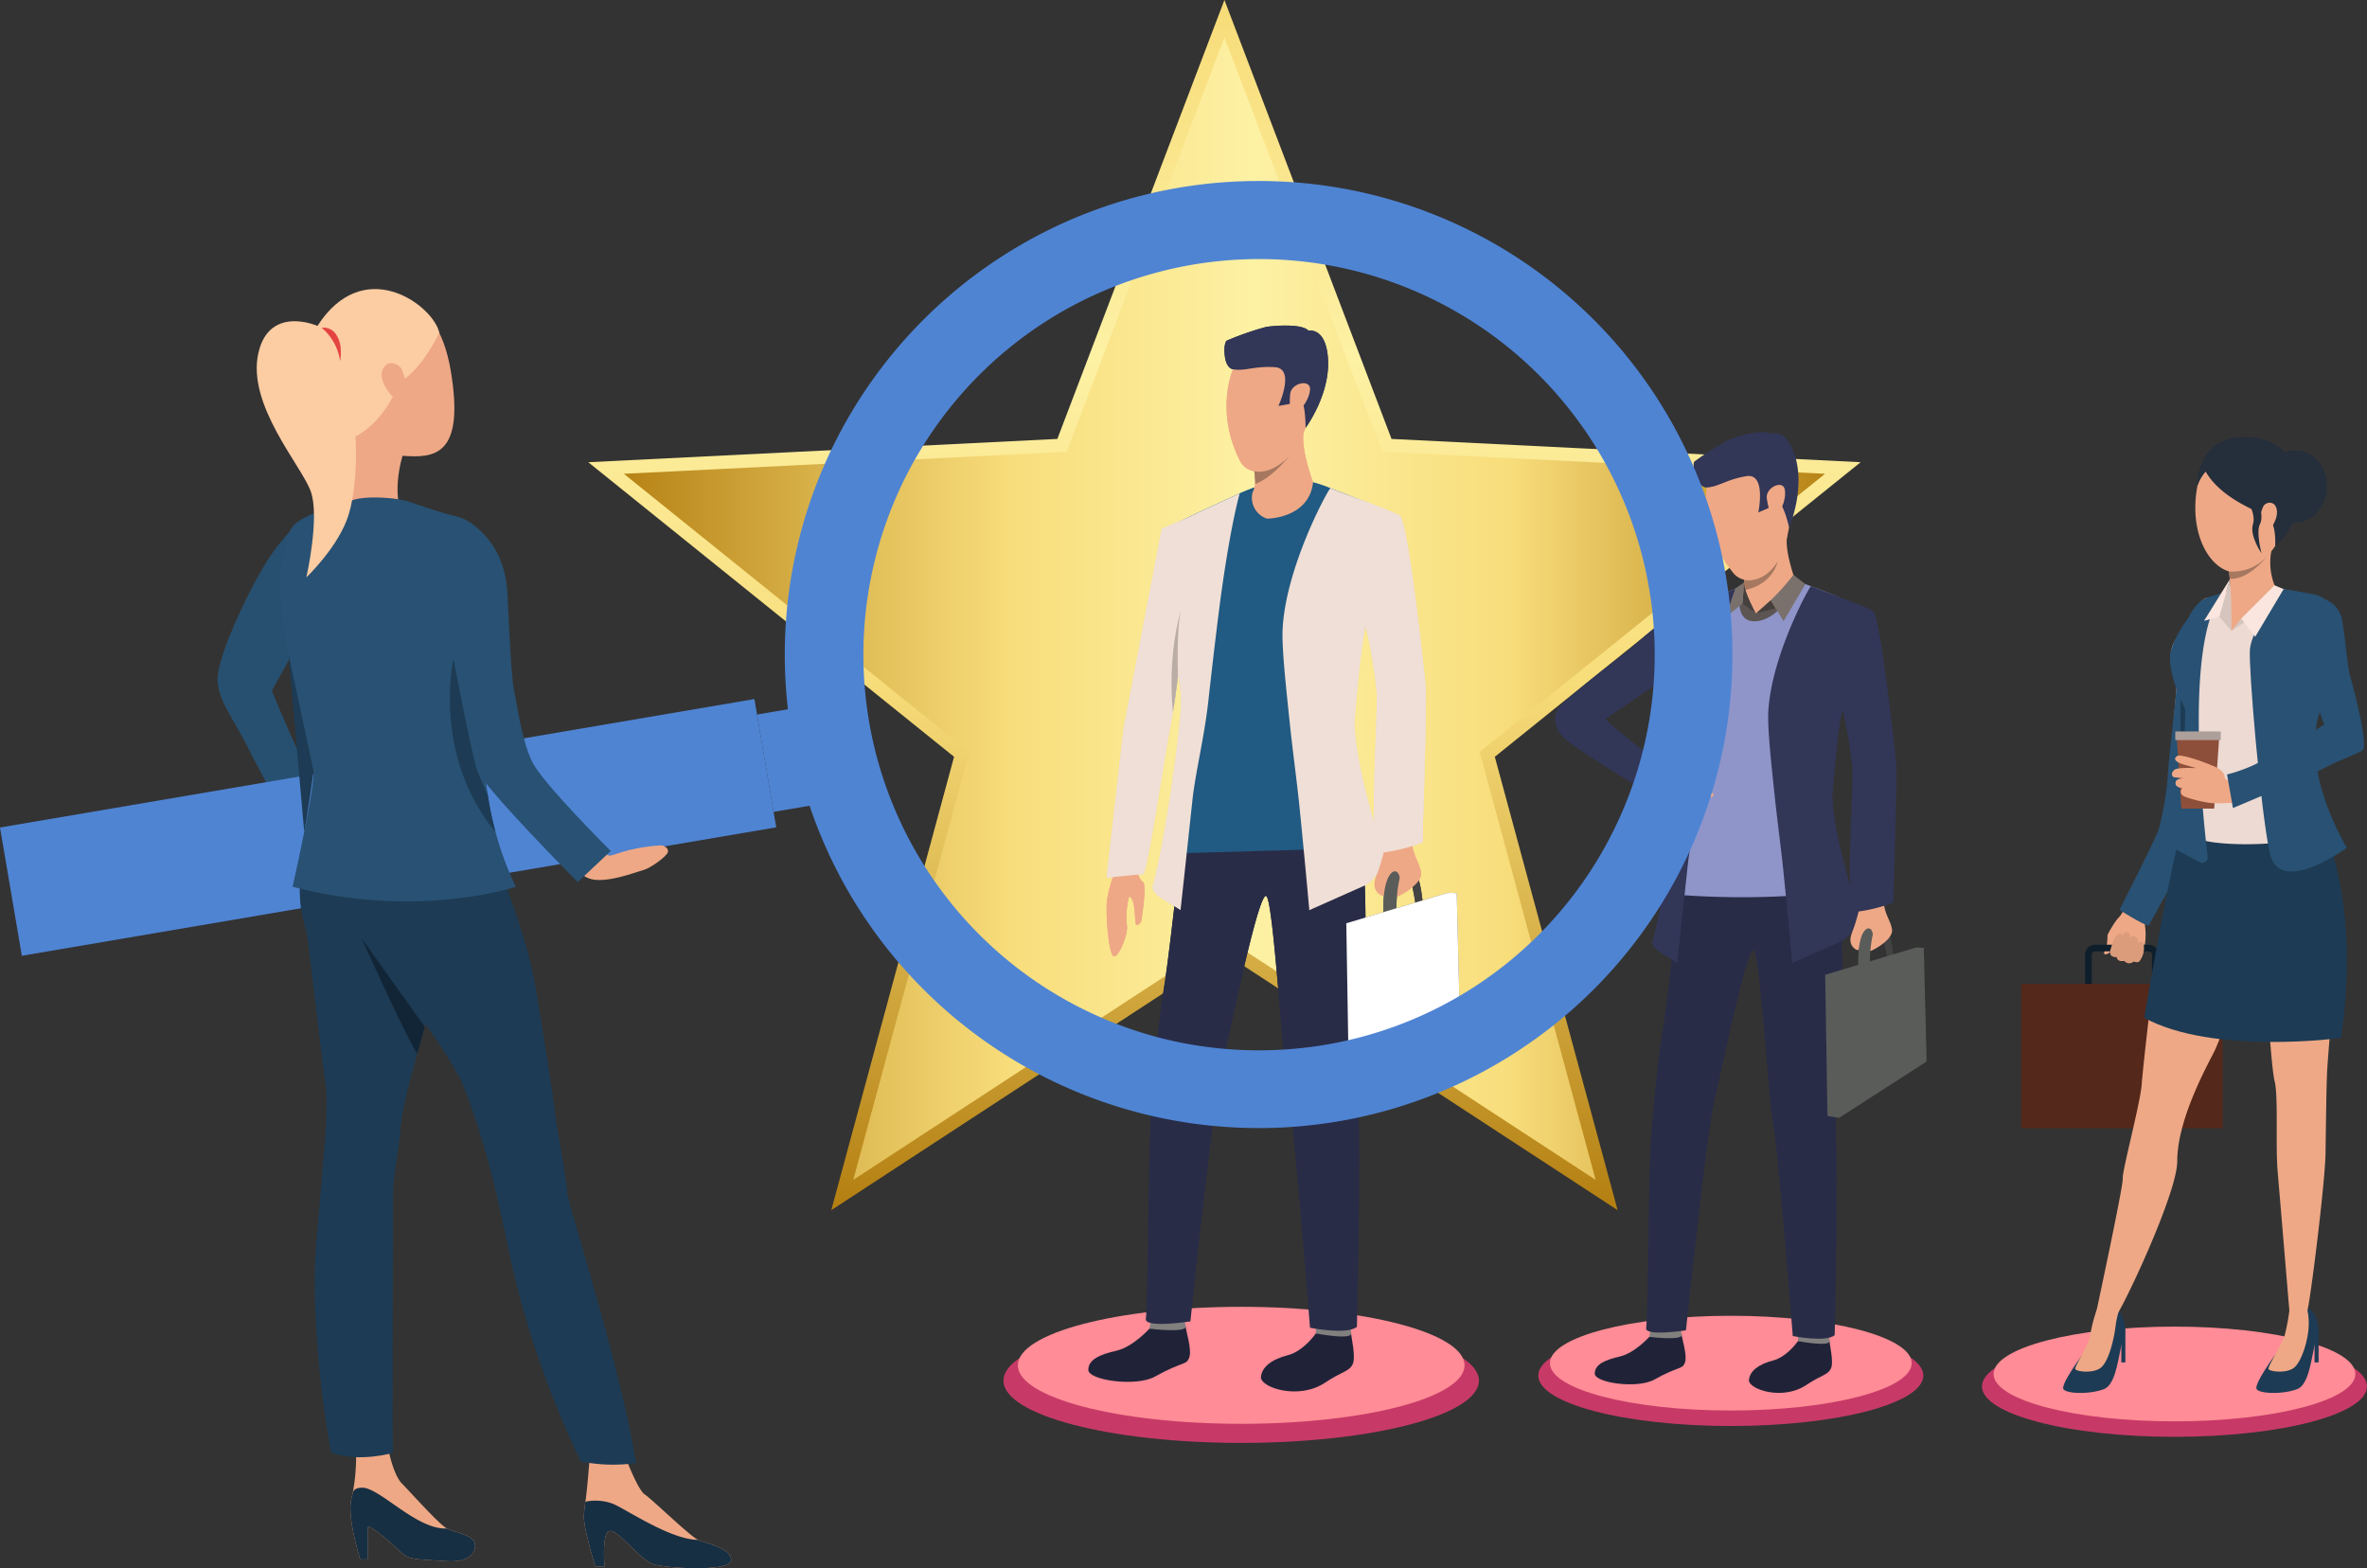 <svg id="Group_2696" data-name="Group 2696" xmlns="http://www.w3.org/2000/svg" xmlns:xlink="http://www.w3.org/1999/xlink" width="393.643" height="260.789" viewBox="0 0 393.643 260.789">
  <rect x="0" y="0" width="393.643" height="260.789" fill="#333333" stroke="none"/>
  <defs>
    <linearGradient id="linear-gradient" y1="0.5" x2="1" y2="0.5" gradientUnits="objectBoundingBox">
      <stop offset="0" stop-color="#b37e10"/>
      <stop offset="0.222" stop-color="#e3c15b"/>
      <stop offset="0.328" stop-color="#f8dd7b"/>
      <stop offset="0.524" stop-color="#fdf1a4"/>
      <stop offset="0.73" stop-color="#f8dd7b"/>
      <stop offset="1" stop-color="#b37e10"/>
    </linearGradient>
    <linearGradient id="linear-gradient-2" x1="0.5" y1="1" x2="0.5" y2="0" xlink:href="#linear-gradient"/>
  </defs>
  <g id="Group_2695" data-name="Group 2695" transform="translate(0 0)">
    <g id="Group_2579" data-name="Group 2579" transform="translate(97.831 0)">
      <g id="Group_2576" data-name="Group 2576" transform="translate(2.958 3.11)">
        <path id="Path_1728" data-name="Path 1728" d="M728.216,615.3l19.852-73.281-59.133-47.616,75.829-3.764,27.012-70.954,27.013,70.954,75.828,3.764-59.134,47.616L855.336,615.3l-63.56-41.525Z" transform="translate(-688.935 -419.688)" fill="url(#linear-gradient)"/>
      </g>
      <g id="Group_2578" data-name="Group 2578" transform="translate(0 0)">
        <g id="Group_2577" data-name="Group 2577">
          <path id="Path_1729" data-name="Path 1729" d="M842.872,602.793l-65.388-42.72L712.1,602.793,732.52,527.4l-60.835-48.986,78.011-3.872,27.788-72.995,27.789,72.995,78.01,3.872L822.448,527.4Zm-65.388-45.364,61.731,40.331-19.281-71.173.563-.453,56.869-45.793-73.647-3.656-26.236-68.913-26.235,68.913L677.6,480.34l57.433,46.247L715.752,597.76Z" transform="translate(-671.685 -401.551)" fill="url(#linear-gradient-2)"/>
        </g>
      </g>
    </g>
    <g id="Group_2580" data-name="Group 2580" transform="translate(166.885 217.316)">
      <ellipse id="Ellipse_320" data-name="Ellipse 320" cx="39.532" cy="10.353" rx="39.532" ry="10.353" transform="translate(0 1.925)" fill="#c73a67"/>
      <path id="Path_1730" data-name="Path 1730" d="M1162.566,1678.476c0,5.372-16.63,9.728-37.143,9.728s-37.143-4.355-37.143-9.728,16.63-9.727,37.143-9.727S1162.566,1673.1,1162.566,1678.476Z" transform="translate(-1085.891 -1668.749)" fill="#ff8c96"/>
    </g>
    <g id="Group_2581" data-name="Group 2581" transform="translate(255.826 218.806)">
      <ellipse id="Ellipse_321" data-name="Ellipse 321" cx="32.016" cy="8.385" rx="32.016" ry="8.385" transform="translate(0 1.559)" fill="#c73a67"/>
      <path id="Path_1731" data-name="Path 1731" d="M1664.421,1685.318c0,4.351-13.468,7.878-30.081,7.878s-30.081-3.527-30.081-7.878,13.468-7.878,30.081-7.878S1664.421,1680.967,1664.421,1685.318Z" transform="translate(-1602.324 -1677.44)" fill="#ff8c96"/>
    </g>
    <g id="Group_2582" data-name="Group 2582" transform="translate(329.61 220.607)">
      <ellipse id="Ellipse_322" data-name="Ellipse 322" cx="32.016" cy="8.385" rx="32.016" ry="8.385" transform="translate(0 1.559)" fill="#c73a67"/>
      <path id="Path_1732" data-name="Path 1732" d="M2094.672,1695.817c0,4.351-13.467,7.877-30.082,7.877s-30.081-3.527-30.081-7.877,13.468-7.878,30.081-7.878S2094.672,1691.466,2094.672,1695.817Z" transform="translate(-2032.575 -1687.939)" fill="#ff8c96"/>
    </g>
    <g id="Group_2608" data-name="Group 2608" transform="translate(180.989 54.143)">
      <g id="Group_2583" data-name="Group 2583" transform="translate(3.041 89.544)">
        <path id="Path_1733" data-name="Path 1733" d="M1179.018,1239.407s.57,2.466,1.321,2.947-.142,5.7-.207,6.323c-.054.526-.636.968-.867.857s-.2-2.9-.533-3.8c-.277-.757-.534-1.045-.7-.806a13.749,13.749,0,0,0-.328,4.694c.279,1.342-1.422,5.556-2.242,5.09s-1.328-7.224-1.063-9.312a23.845,23.845,0,0,1,1.289-4.688Z" transform="translate(-1174.324 -1239.407)" fill="#eea886"/>
      </g>
      <g id="Group_2584" data-name="Group 2584" transform="translate(0 166.262)">
        <path id="Path_1734" data-name="Path 1734" d="M1166.76,1687.3s-2.713,3.029-5.467,3.664-4.681,1.444-4.7,3.182,7.926,2.884,11.077,1.131c4.7-2.615,5.182-1.827,5.7-3.134s-.626-4.8-.592-5.218C1172.822,1686.407,1166.76,1687.3,1166.76,1687.3Z" transform="translate(-1156.592 -1686.761)" fill="#202338"/>
      </g>
      <g id="Group_2585" data-name="Group 2585" transform="translate(10.163 164.495)">
        <path id="Path_1735" data-name="Path 1735" d="M1216.163,1677.311a12.542,12.542,0,0,0-.3,1.449c.053.03,6.206.763,6.02-.375-.151-.924-.366-1.927-.366-1.927Z" transform="translate(-1215.853 -1676.457)" fill="#81807e"/>
      </g>
      <g id="Group_2586" data-name="Group 2586" transform="translate(28.712 167.375)">
        <path id="Path_1736" data-name="Path 1736" d="M1333.149,1693.463s-2,2.95-4.665,3.631c-2.632.671-4.338,1.948-4.467,3.637s6.205,3.9,10.656.934c2.924-1.95,4.015-1.839,4.6-3.078s-.309-4.71-.25-5.113C1339.1,1692.977,1333.149,1693.463,1333.149,1693.463Z" transform="translate(-1324.015 -1693.25)" fill="#202338"/>
      </g>
      <g id="Group_2587" data-name="Group 2587" transform="translate(37.834 165.596)">
        <path id="Path_1737" data-name="Path 1737" d="M1377.3,1683.408a13.776,13.776,0,0,0-.082,1.459c.05.032,5.914,1.136,5.879.012a9.164,9.164,0,0,0-.371-2Z" transform="translate(-1377.208 -1682.875)" fill="#81807e"/>
      </g>
      <g id="Group_2588" data-name="Group 2588" transform="translate(9.551 73.879)">
        <path id="Path_1738" data-name="Path 1738" d="M1218.8,1154.594s-2.238,21.731-3.4,29.17c-1.361,8.7-1.822,15.885-2.2,20.387-.477,5.662-.57,33.517-.9,35.172s7.412.458,7.412.458,3.811-36.4,5.233-42.425c1.323-5.615,6.236-29.791,7.444-28.257s2.706,28.212,3.6,32.641,3.615,39.1,3.615,39.1,6.165,1.228,7.8-.16c0,0,.747-29.879.177-38.182-.217-3.164,3.708-37.94-1.325-51.94C1243.594,1143.157,1218.8,1154.594,1218.8,1154.594Z" transform="translate(-1212.283 -1148.064)" fill="#292c47"/>
      </g>
      <g id="Group_2589" data-name="Group 2589" transform="translate(3.732 26.074)">
        <path id="Path_1739" data-name="Path 1739" d="M1189.729,901.1a17.844,17.844,0,0,1-1.033-8.368l0,.01c-.22.479.036,17.492-1.2,17.946-1.261.463-2.691,24.058-4.01,22.827-1.408-1.314-5.127.045-5.127.045l3.545-26.967,5.29-29.328c.19-.151,2.657-1.478,4.29-2.255,2.513-1.2,6.013-2.808,8.258-3.839,1.317-.6,2.6-1.045,2.6-1.045s8.976-.86,9.707-.814a22.794,22.794,0,0,1,2.823.964c3.183,1.208,9.319,3.668,10.3,4.37,1.433,1.027,4.462,25.41,4.6,27.118.247,3.075-.726,24.966-.726,24.966s-3.772,1.145-5.353.855-.781-19.679-.843-23.713c-.05-3.272-1.838-11.911-1.838-11.911l0,.014a.025.025,0,0,0,0,.011l0,.012c-.176.648-2.592,9.613-2.676,13.921-.089,4.47.581,21.573.581,21.573l-6,2.828-20.764.6-3.025.046s.478-10.136.654-13.61c.11-2.209.54-6.16.43-10.011C1190.2,907.339,1190.278,902.457,1189.729,901.1Z" transform="translate(-1178.354 -869.308)" fill="#3480b5"/>
      </g>
      <g id="Group_2590" data-name="Group 2590" transform="translate(27.246 17.13)">
        <path id="Path_1740" data-name="Path 1740" d="M1325.6,826.079c-.66,6.051-7.65,6.051-7.65,6.051a3.64,3.64,0,0,1-2.411-4.351,6.006,6.006,0,0,0,.455-1.407,13.741,13.741,0,0,0-.043-1.774c-.022-.276-.044-.454-.044-.454s1.082-1.141,2.458-2.5c2.405-2.378,5.712-5.425,5.717-4.213a1.093,1.093,0,0,1-.028.23C1323.474,820.386,1325.6,826.079,1325.6,826.079Z" transform="translate(-1315.468 -817.154)" fill="#eea886"/>
      </g>
      <g id="Group_2591" data-name="Group 2591" transform="translate(36.751 75.881)">
        <path id="Path_1741" data-name="Path 1741" d="M1370.891,1159.881s.544,3.43.591,4.324l1.153-.23s-.317-3.629-.5-4.237Z" transform="translate(-1370.891 -1159.738)" fill="#5d676c"/>
      </g>
      <g id="Group_2592" data-name="Group 2592" transform="translate(27.592 20.325)">
        <path id="Path_1742" data-name="Path 1742" d="M1318.518,837.531l1.52-.455,4.318-1.293h0c-.015.023-.336.5-.884,1.193-1.162,1.462-3.348,3.864-5.8,4.829a17.72,17.72,0,0,0-.181-2.141Z" transform="translate(-1317.486 -835.783)" fill="#a77860"/>
      </g>
      <g id="Group_2593" data-name="Group 2593" transform="translate(22.988 5.85)">
        <path id="Path_1743" data-name="Path 1743" d="M1303.427,763.346c-.6,1.3-1.163,2.238-1.324,2.611h0a4.608,4.608,0,0,1-.805,1.086c-1.136,1.224-3.249,2.839-5.325,2.783a3.6,3.6,0,0,1-.685-.082,3.258,3.258,0,0,1-2.373-1.64c-4.3-8.423-1.187-15.31-1.187-15.31s11.763-3.327,13.6.215C1306.621,755.492,1304.828,760.3,1303.427,763.346Z" transform="translate(-1290.636 -751.377)" fill="#eea886"/>
      </g>
      <g id="Group_2594" data-name="Group 2594" transform="translate(22.641 0)">
        <path id="Path_1744" data-name="Path 1744" d="M1290.05,724.531s-1.092-.061-1.362-2.132c-.267-2.047.273-2.613.273-2.613a48.642,48.642,0,0,1,6.6-2.3c1.744-.264,6.032-.518,7.037.631,0,0,2.442-.567,3.107,3.487,1.056,6.432-3.6,12.677-3.6,12.677s.04-4.2-.887-4.758-1.727.767-1.727.767l-1.9.34s2.879-6.216-.575-6.447S1292.028,724.891,1290.05,724.531Z" transform="translate(-1288.614 -717.264)" fill="#323657"/>
      </g>
      <g id="Group_2595" data-name="Group 2595" transform="translate(33.514 9.58)">
        <path id="Path_1745" data-name="Path 1745" d="M1352.075,774.9c.18-1.851,3.528-2.558,3.3-.617s-1.873,3.8-2.634,3.739S1351.938,776.311,1352.075,774.9Z" transform="translate(-1352.015 -773.127)" fill="#eea886"/>
      </g>
      <g id="Group_2596" data-name="Group 2596" transform="translate(32.29 27.04)">
        <path id="Path_1746" data-name="Path 1746" d="M1360.538,908.719c.278,3.744-1.306,24.461.275,24.752s7.389-.986,7.389-.986.728-22.34.5-24.682c-.17-1.7-2.884-27.272-4.317-28.3-.827-.594-6.959-2.767-9.968-3.953-.55-.217-1.083-.424-1.575-.611-.638.71-7.408,13.233-7.936,23.409-.161,3.1.565,9.638,1.117,14.982.589,5.7,1.242,10.15,1.72,14.917.942,9.393,1.6,16.866,1.6,16.866l9.348-4.162c1.513-.757,3.607-3.862,3.039-5.455-2.161-6.052-4.883-16.394-4.885-21.7,0,0,1.043-13.006,1.869-15.865A80.141,80.141,0,0,1,1360.538,908.719Z" transform="translate(-1344.878 -874.939)" fill="#e2d2ca"/>
      </g>
      <g id="Group_2597" data-name="Group 2597" transform="translate(3.041 27.935)">
        <path id="Path_1747" data-name="Path 1747" d="M1196.4,880.158c-.726.333-1.585.727-2.5,1.149-1.909.881-4.061,1.88-5.762,2.69-1.633.777-3.3,1.427-4.637,2.022l-6.349,33.213-2.83,24.821s4.066-.445,6.107-.6c.619-.046,3.683-20.3,4.194-22.9.071-.359.379-1.95.726-4.066v0c.3-1.8.618-3.972.847-6.1a19.686,19.686,0,0,1,.486,5.466c-.771,9.957-3.431,25.549-4.672,29.55-.207.668.51,1.282,1.024,1.758l3.593,2.266s1.482-13.637,1.974-18.265c.475-4.47,1.968-10.46,2.623-16.3v0c.829-7.405,1.692-14.741,2.307-19.051,1.6-11.221,2.923-15.617,2.923-15.617Zm-11.041,21.561a.034.034,0,0,0,0,.009h0Z" transform="translate(-1174.326 -880.158)" fill="#e2d2ca"/>
      </g>
      <g id="Group_2598" data-name="Group 2598" transform="translate(53.226 90.26)">
        <path id="Path_1748" data-name="Path 1748" d="M1469.348,1249.323s-.352-4.809-1.638-5.537-.526.75-.526.75.769,3.482.948,4.895A7.248,7.248,0,0,0,1469.348,1249.323Z" transform="translate(-1466.961 -1243.585)" fill="#434343"/>
      </g>
      <g id="Group_2599" data-name="Group 2599" transform="translate(47.601 81.945)">
        <path id="Path_1749" data-name="Path 1749" d="M1436.25,1198.482s-.462,2.088-1.084,4.178-1.215,2.762-.934,3.95c.211.9,1.24,1.556,1.492,1.264s.324-3.792,1.774-3.8-.368,4.339.489,4.008,4.151-2.2,3.916-3.959-1.583-3.014-1.537-5.649a5.668,5.668,0,0,0-.718-3.377Z" transform="translate(-1434.16 -1195.1)" fill="#eea886"/>
      </g>
      <g id="Group_2601" data-name="Group 2601" transform="translate(49.067 90.755)">
        <g id="Group_2600" data-name="Group 2600">
          <path id="Path_1750" data-name="Path 1750" d="M1444.434,1246.491s-1.922.522-1.71,7.049l2.18-.4a22.5,22.5,0,0,1,.529-5.584S1445.3,1246.283,1444.434,1246.491Z" transform="translate(-1442.708 -1246.468)" fill="#5a5c5a"/>
        </g>
      </g>
      <g id="Group_2603" data-name="Group 2603" transform="translate(42.908 94.309)">
        <g id="Group_2602" data-name="Group 2602">
          <path id="Path_1751" data-name="Path 1751" d="M1406.795,1272.276l16.946-5.084.265,20.961-16.784,10.406Z" transform="translate(-1406.795 -1267.191)" fill="#5a5c5a"/>
        </g>
      </g>
      <g id="Group_2604" data-name="Group 2604" transform="translate(43.336 94.309)">
        <path id="Path_1752" data-name="Path 1752" d="M1409.289,1298.558l2.138.362,16.319-10.493-.523-21.16-1.416-.075Z" transform="translate(-1409.289 -1267.191)" fill="#5a5c5a"/>
      </g>
      <g id="Group_2605" data-name="Group 2605" transform="translate(47.703 62.722)">
        <path id="Path_1753" data-name="Path 1753" d="M1434.756,1091.577l.1,16.464a28.652,28.652,0,0,0,7.814-1.818l.314-23.217Z" transform="translate(-1434.756 -1083.006)" fill="#e2d2ca"/>
      </g>
      <g id="Group_2606" data-name="Group 2606" transform="translate(13.845 47.43)">
        <path id="Path_1754" data-name="Path 1754" d="M1238.222,996.454c.22-1.085.446-1.965.633-2.621a24.238,24.238,0,0,0-.394,3.281c-.22,3.431-.073,7.32-.068,7.46v0c-.229,2.123-.552,4.3-.847,6.1a51.6,51.6,0,0,1,.037-10C1237.752,999.043,1237.984,997.628,1238.222,996.454Z" transform="translate(-1237.321 -993.833)" fill="#baada6"/>
      </g>
      <g id="Group_2607" data-name="Group 2607" transform="translate(15.38 46.065)">
        <path id="Path_1755" data-name="Path 1755" d="M1246.709,985.873c-.017.046-.194.514-.437,1.36A5.449,5.449,0,0,1,1246.709,985.873Z" transform="translate(-1246.273 -985.873)" fill="#e2d2ca"/>
      </g>
    </g>
    <g id="Group_2632" data-name="Group 2632" transform="translate(258.64 71.844)">
      <g id="Group_2609" data-name="Group 2609" transform="translate(6.577 149.978)">
        <path id="Path_1756" data-name="Path 1756" d="M1656.82,1695.506s-2.423,2.7-4.883,3.271-4.18,1.29-4.2,2.842,7.078,2.575,9.893,1.01c4.2-2.335,4.628-1.631,5.094-2.8s-.56-4.289-.529-4.66C1662.234,1694.712,1656.82,1695.506,1656.82,1695.506Z" transform="translate(-1647.739 -1695.028)" fill="#202338"/>
      </g>
      <g id="Group_2610" data-name="Group 2610" transform="translate(32.219 150.972)">
        <path id="Path_1757" data-name="Path 1757" d="M1805.418,1701.013s-1.782,2.635-4.166,3.242c-2.351.6-3.874,1.74-3.989,3.248s5.542,3.484,9.517.834c2.612-1.742,3.586-1.643,4.112-2.749s-.276-4.207-.223-4.566C1810.734,1700.58,1805.418,1701.013,1805.418,1701.013Z" transform="translate(-1797.262 -1700.824)" fill="#202338"/>
      </g>
      <g id="Group_2611" data-name="Group 2611" transform="translate(15.653 148.4)">
        <path id="Path_1758" data-name="Path 1758" d="M1700.941,1686.588a11.2,11.2,0,0,0-.272,1.294c.047.027,5.543.682,5.377-.335-.135-.825-.327-1.721-.327-1.721Z" transform="translate(-1700.664 -1685.826)" fill="#81807e"/>
      </g>
      <g id="Group_2612" data-name="Group 2612" transform="translate(40.366 149.383)">
        <path id="Path_1759" data-name="Path 1759" d="M1844.849,1692.034a12.154,12.154,0,0,0-.073,1.3c.044.029,5.281,1.014,5.25.01a8.169,8.169,0,0,0-.332-1.789Z" transform="translate(-1844.766 -1691.558)" fill="#81807e"/>
      </g>
      <g id="Group_2613" data-name="Group 2613" transform="translate(15.107 67.473)">
        <path id="Path_1760" data-name="Path 1760" d="M1703.3,1219.76s-2,19.407-3.038,26.051c-1.215,7.768-1.627,14.186-1.966,18.207-.426,5.057-.508,29.933-.807,31.412s6.62.409,6.62.409,3.4-32.5,4.673-37.889c1.182-5.015,5.57-26.605,6.648-25.236s2.416,25.2,3.215,29.151,3.229,34.919,3.229,34.919,5.506,1.1,6.97-.144c0,0,.667-26.684.158-34.1-.194-2.826,3.311-33.883-1.183-46.386C1725.438,1209.546,1703.3,1219.76,1703.3,1219.76Z" transform="translate(-1697.475 -1213.929)" fill="#292c47"/>
      </g>
      <g id="Group_2614" data-name="Group 2614" transform="translate(19.247 24.779)">
        <path id="Path_1761" data-name="Path 1761" d="M1757.551,1016.253s-3.369,1.023-4.78.764-.7-17.574-.754-21.177c-.043-2.922-1.642-10.638-1.642-10.638a.052.052,0,0,1,0,.013.014.014,0,0,0,0,.009s0,.009,0,.013c-.159.578-2.316,8.585-2.392,12.432-.079,3.993.52,19.266.52,19.266l-5.363,2.526-18.544.533-2.7.04s.426-9.053.585-12.156c.1-1.972.482-5.5.383-8.94a31.69,31.69,0,0,0-.3-5.185c-.039-6.889-.457-13.712-.457-13.712q-.346-4.685-.483-8.769c.753-.4,1.659-.865,2.385-1.21,2.244-1.068,5.369-2.507,7.375-3.427,1.175-.539,2.325-.933,2.325-.933s8.017-.769,8.668-.728a20.425,20.425,0,0,1,2.522.863,91.958,91.958,0,0,1,9.2,3.9c1.28.916,3.986,22.693,4.108,24.217C1758.42,996.7,1757.551,1016.253,1757.551,1016.253Z" transform="translate(-1721.62 -964.972)" fill="#8f95c9"/>
      </g>
      <g id="Group_2615" data-name="Group 2615" transform="translate(30.964 16.792)">
        <path id="Path_1762" data-name="Path 1762" d="M1798.938,926.37c-.589,5.4-6.589,5.4-6.589,5.4s-2.484-2.173-2.4-3.781c0-.034,0-.071.009-.105.036-.3.373-.664.407-1.257.009-.16.011-.323.011-.486,0-.411-.026-.815-.05-1.1-.021-.246-.041-.406-.041-.406s.968-1.019,2.2-2.233c2.147-2.124,5.1-4.845,5.106-3.764a.979.979,0,0,1-.026.206C1797.04,921.286,1798.938,926.37,1798.938,926.37Z" transform="translate(-1789.943 -918.399)" fill="#eea886"/>
      </g>
      <path id="Path_1763" data-name="Path 1763" d="M1796,945.819s-.753,3.946-5.716,4.836c-.116.021-.225.038-.328.056,0-.034,0-.071.009-.1.036-.3.372-.664.406-1.257.009-.16.011-.323.011-.486C1790.583,948.915,1793.643,949.627,1796,945.819Z" transform="translate(-1758.988 -924.325)" fill="#a77860"/>
      <g id="Group_2616" data-name="Group 2616" transform="translate(39.399 69.261)">
        <path id="Path_1764" data-name="Path 1764" d="M1839.126,1224.483s.486,3.063.528,3.862l1.029-.205s-.284-3.241-.45-3.784Z" transform="translate(-1839.126 -1224.355)" fill="#5d676c"/>
      </g>
      <g id="Group_2617" data-name="Group 2617" transform="translate(25.055 5.555)">
        <path id="Path_1765" data-name="Path 1765" d="M1769.156,864.022c-.282,1.372-.615,2.4-.686,2.788h0a4.507,4.507,0,0,1-.529,1.216c-.814,1.422-2.474,3.432-4.471,3.838a3.547,3.547,0,0,1-.673.073,3.194,3.194,0,0,1-2.63-1.04c-5.976-7.094-4.527-14.364-4.527-14.364s10.5-5.784,13.044-2.809C1770.468,855.812,1769.819,860.8,1769.156,864.022Z" transform="translate(-1755.485 -852.874)" fill="#eea886"/>
      </g>
      <g id="Group_2618" data-name="Group 2618" transform="translate(23.01 0)">
        <path id="Path_1766" data-name="Path 1766" d="M1745.76,829.7s-1.057.184-1.774-1.735c-.708-1.9-.318-2.557-.318-2.557a47.712,47.712,0,0,1,5.8-3.657c1.607-.639,5.648-1.831,6.863-.956,0,0,2.207-1.083,3.741,2.642,2.434,5.911-.627,12.908-.627,12.908s-.893-4.023-1.9-4.349-1.479,1.115-1.479,1.115l-1.736.744s1.373-6.576-1.977-6.032S1747.729,829.6,1745.76,829.7Z" transform="translate(-1743.561 -820.483)" fill="#323657"/>
      </g>
      <g id="Group_2619" data-name="Group 2619" transform="translate(35.174 8.787)">
        <path id="Path_1767" data-name="Path 1767" d="M1814.507,873.949c-.238-1.808,2.8-3.225,3.02-1.322s-.947,4.049-1.689,4.155S1814.688,875.328,1814.507,873.949Z" transform="translate(-1814.494 -871.722)" fill="#eea886"/>
      </g>
      <g id="Group_2620" data-name="Group 2620" transform="translate(54.112 82.103)">
        <path id="Path_1768" data-name="Path 1768" d="M1927.055,1304.361s-.315-4.294-1.464-4.944-.47.67-.47.67.687,3.109.846,4.371A6.457,6.457,0,0,0,1927.055,1304.361Z" transform="translate(-1924.922 -1299.237)" fill="#434343"/>
      </g>
      <g id="Group_2622" data-name="Group 2622" transform="translate(44.898 85.718)">
        <g id="Group_2621" data-name="Group 2621">
          <path id="Path_1769" data-name="Path 1769" d="M1871.19,1324.859l15.134-4.541.237,18.72-14.99,9.293Z" transform="translate(-1871.19 -1320.318)" fill="#5a5c5a"/>
        </g>
      </g>
      <g id="Group_2623" data-name="Group 2623" transform="translate(45.279 85.718)">
        <path id="Path_1770" data-name="Path 1770" d="M1873.417,1348.331l1.909.323,14.574-9.371-.467-18.9-1.264-.067Z" transform="translate(-1873.417 -1320.318)" fill="#5a5c5a"/>
      </g>
      <g id="Group_2624" data-name="Group 2624" transform="translate(20.312 42.633)">
        <path id="Path_1771" data-name="Path 1771" d="M1728.221,1069.08c-.016.041-.174.459-.39,1.214A4.849,4.849,0,0,1,1728.221,1069.08Z" transform="translate(-1727.831 -1069.08)" fill="#e2d2ca"/>
      </g>
      <path id="Path_1772" data-name="Path 1772" d="M1806.47,983.428l-2.5,2.223s2.883-.192,3.422-.672Z" transform="translate(-1770.602 -955.484)" fill="#45403d"/>
      <path id="Path_1773" data-name="Path 1773" d="M1723.707,1269.07a141.991,141.991,0,0,0,22.009,0v3.372s-15.432,2.229-22.524-.643Z" transform="translate(-1703.675 -1192.14)" fill="#292c47"/>
      <g id="Group_2625" data-name="Group 2625" transform="translate(16.127 25.998)">
        <path id="Path_1774" data-name="Path 1774" d="M1716.306,972.525c-.649.3-1.415.649-2.229,1.026-1.706.788-3.628,1.681-5.146,2.4-.8.383-1.618.732-2.389,1.057q.135,4.156.488,8.921s.482,7.87.458,15.243a14.641,14.641,0,0,1,.143,3.239c-.111,1.441-.268,3.015-.456,4.657,0,.021,0,.043-.007.062-.045.39-.092.781-.139,1.177,0,.006,0,.011,0,.017-1,8.21-2.687,17.63-3.569,20.479-.186.6.456,1.145.914,1.569l3.209,2.023s1.323-12.179,1.762-16.313c.424-3.99,1.758-9.34,2.342-14.553v0c.74-6.613,1.76-13.092,2.31-16.942,1.433-10.021,3.341-14.505,3.341-14.505Z" transform="translate(-1703.425 -972.082)" fill="#323657"/>
      </g>
      <g id="Group_2626" data-name="Group 2626" transform="translate(13.728 53.389)">
        <path id="Path_1775" data-name="Path 1775" d="M1691.289,1131.869s2.444.145,3.869.1a9.952,9.952,0,0,1,4.636,1.893c.587.675,1.779,4.424,2.148,4.731s-.335.767-1.006.373a1.769,1.769,0,0,1-2.45.72c-1.518-.905-2.977-2-3.786-2.381s-5.263-2.216-5.263-2.216S1690.082,1131.246,1691.289,1131.869Z" transform="translate(-1689.437 -1131.801)" fill="#eea886"/>
      </g>
      <g id="Group_2627" data-name="Group 2627" transform="translate(35.414 25.642)">
        <path id="Path_1776" data-name="Path 1776" d="M1829.878,1000.175c.249,3.344-1.166,21.845.246,22.105s6.6-.881,6.6-.881.65-19.952.442-22.043c-.152-1.523-2.575-24.357-3.855-25.274-.738-.531-6.215-2.472-8.9-3.531-.491-.194-.967-.379-1.407-.546-.57.634-6.616,11.818-7.088,20.906-.144,2.767.5,8.608,1,13.38.526,5.091,1.109,9.065,1.536,13.323.842,8.388,1.43,15.063,1.43,15.063l8.348-3.717c1.351-.676,3.221-3.449,2.714-4.872-1.93-5.405-4.36-14.641-4.363-19.384,0,0,.931-11.615,1.67-14.168A71.5,71.5,0,0,1,1829.878,1000.175Z" transform="translate(-1815.893 -970.006)" fill="#323657"/>
      </g>
      <g id="Group_2628" data-name="Group 2628" transform="translate(49.089 74.677)">
        <path id="Path_1777" data-name="Path 1777" d="M1897.5,1258.956s-.413,1.865-.969,3.731-1.084,2.467-.834,3.528c.189.8,1.107,1.39,1.333,1.129s.29-3.386,1.584-3.392-.329,3.874.438,3.58,3.708-1.964,3.5-3.536-1.414-2.691-1.373-5.045a5.061,5.061,0,0,0-.641-3.016Z" transform="translate(-1895.63 -1255.935)" fill="#eea886"/>
      </g>
      <g id="Group_2630" data-name="Group 2630" transform="translate(50.398 82.544)">
        <g id="Group_2629" data-name="Group 2629">
          <path id="Path_1778" data-name="Path 1778" d="M1904.8,1301.832s-1.717.466-1.527,6.295l1.947-.355a20.1,20.1,0,0,1,.472-4.986S1905.58,1301.646,1904.8,1301.832Z" transform="translate(-1903.263 -1301.812)" fill="#5a5c5a"/>
        </g>
      </g>
      <g id="Group_2631" data-name="Group 2631" transform="translate(49.18 57.509)">
        <path id="Path_1779" data-name="Path 1779" d="M1896.161,1163.481l.086,14.7a25.586,25.586,0,0,0,6.979-1.624l.281-20.734Z" transform="translate(-1896.161 -1155.826)" fill="#323657"/>
      </g>
      <path id="Path_1780" data-name="Path 1780" d="M1788.036,983.82s-.214,3.068,2.381,3.14,4.656-2.421,4.656-2.421l-4.309,1.111-2.622-2.223Z" transform="translate(-1757.395 -955.484)" fill="#5c5552"/>
      <path id="Path_1781" data-name="Path 1781" d="M1822.281,958.986a37.409,37.409,0,0,1-3.745,4.192l2.105,3.532,3.631-6.177Z" transform="translate(-1782.669 -935.234)" fill="#7a716d"/>
      <path id="Path_1782" data-name="Path 1782" d="M1791.022,969.9l2.221,1.643s-1.951-3.558-1.99-5.142Z" transform="translate(-1759.873 -941.378)" fill="#45403d"/>
      <path id="Path_1783" data-name="Path 1783" d="M1777.807,966.4l-1.426,1.008-1.589,4.74,2.783-2.248Z" transform="translate(-1746.427 -941.378)" fill="#7a716d"/>
      <path id="Path_1784" data-name="Path 1784" d="M1689.922,1131.156l.911.2a8.28,8.28,0,0,0-1.454,3.949l-1.034-.274S1688.361,1132,1689.922,1131.156Z" transform="translate(-1674.804 -1077.878)" fill="#7a716d"/>
      <path id="Path_1785" data-name="Path 1785" d="M1612.075,1003.028c3.348,2.392,10.9,7.007,10.9,7.007s.747-5.255,1.524-5.613a79.207,79.207,0,0,1-6.766-5.543s5.413-3.683,8.968-6.166c.876-.611,1.606-1.127,2.062-1.462.145-.105.262-.194.348-.261,1.452-1.136,5.538-7.137,8.285-12.8,0,0-7.061,2.037-9.851,4.207-3.358,2.611-5.591,4.828-6.488,5.455s-10.941,8.34-11.359,9.536S1608.727,1000.636,1612.075,1003.028Z" transform="translate(-1609.387 -951.143)" fill="#323657"/>
      <path id="Path_1786" data-name="Path 1786" d="M1695.632,1132.273s-1.024.581-1.495,3.527c0,0,.088.16,1.019.422,0,0,.479-3.286,1.6-3.9A3.4,3.4,0,0,0,1695.632,1132.273Z" transform="translate(-1679.603 -1078.792)" fill="#292c47"/>
      <path id="Path_1787" data-name="Path 1787" d="M1697.693,1132.022l1.617.217a.176.176,0,0,0,.177-.09l.282-.518a.175.175,0,0,0-.131-.258l-1.617-.217a.175.175,0,0,0-.177.09l-.282.518A.175.175,0,0,0,1697.693,1132.022Z" transform="translate(-1682.423 -1077.877)" fill="#292c47"/>
      <path id="Path_1788" data-name="Path 1788" d="M1699.3,1132.314l1.21.162a.131.131,0,0,0,.133-.067l.211-.387a.131.131,0,0,0-.1-.193l-1.21-.162a.131.131,0,0,0-.133.067l-.211.387A.131.131,0,0,0,1699.3,1132.314Z" transform="translate(-1683.79 -1078.3)" fill="#454a78"/>
    </g>
    <g id="Group_2671" data-name="Group 2671" transform="translate(336.123 72.674)">
      <g id="Group_2635" data-name="Group 2635" transform="translate(13.802 77.446)">
        <g id="Group_2634" data-name="Group 2634">
          <g id="Group_2633" data-name="Group 2633">
            <path id="Path_1789" data-name="Path 1789" d="M2145.878,1276.924a4.5,4.5,0,0,0-.93,1.278,7.365,7.365,0,0,1-1.121,1.5,17.228,17.228,0,0,0-1.576,2.578,13.043,13.043,0,0,1-.155,1.94c-.177.386-.632,1.125-.287,1.263s.937-.415.937-.415a.529.529,0,0,0,.125.574.911.911,0,0,0,.9.249s.1.458.361.577a1.16,1.16,0,0,0,.934.093,1.066,1.066,0,0,0,.62.382.975.975,0,0,0,.892-.291s.637.3.922.029a3.286,3.286,0,0,0,.51-.88,11.265,11.265,0,0,0,.489-4.932,4.464,4.464,0,0,1,1.269-3.619Z" transform="translate(-2141.684 -1276.924)" fill="#eea886"/>
          </g>
        </g>
      </g>
      <g id="Group_2636" data-name="Group 2636" transform="translate(10.643 84.428)">
        <path id="Path_1790" data-name="Path 1790" d="M2123.264,1324.913v-5.632a1.646,1.646,0,0,1,1.645-1.645h8.931a1.647,1.647,0,0,1,1.645,1.645v5.632a1.647,1.647,0,0,1-1.645,1.645h-8.931A1.647,1.647,0,0,1,2123.264,1324.913Zm1.645-6.173a.542.542,0,0,0-.542.541v5.632a.542.542,0,0,0,.542.541h8.931a.542.542,0,0,0,.542-.541v-5.632a.542.542,0,0,0-.542-.541Z" transform="translate(-2123.264 -1317.636)" fill="#0e1e2b"/>
      </g>
      <g id="Group_2637" data-name="Group 2637" transform="translate(0 90.932)">
        <rect id="Rectangle_2582" data-name="Rectangle 2582" width="33.507" height="24.006" transform="translate(33.507 24.006) rotate(180)" fill="#54281a"/>
      </g>
      <g id="Group_2638" data-name="Group 2638" transform="translate(16.753 26.693)">
        <path id="Path_1791" data-name="Path 1791" d="M2173.126,980.977s1.716.024,2.448,5.156-.655,7.277-.821,9.413-2.671,15.928-2.738,16.538-.4,7.95-1.381,9.9-8.158,12.988-8.253,13.539-3.487-1.923-3.487-1.923,5.641-11.809,5.969-13.156,2.6-8.227,2.238-10.328,1.006-13.686.874-14.975S2169.837,981.76,2173.126,980.977Z" transform="translate(-2158.894 -980.977)" fill="#eea886"/>
      </g>
      <g id="Group_2639" data-name="Group 2639" transform="translate(16.343 26.693)">
        <path id="Path_1792" data-name="Path 1792" d="M2171.142,980.977s1.717.024,2.449,5.156a20.982,20.982,0,0,1-.373,9.2c-.417,2.1-1.841,14.952-1.909,15.562s-1.772,8.357-2.658,11.083c-.674,2.072-7.077,12.922-7.173,13.473s-4.978-2.535-4.978-2.535,6.26-12.214,6.588-13.562a53.6,53.6,0,0,0,1.421-8.142c.041-2.5,1.615-14.788,1.483-16.078S2166.353,982.732,2171.142,980.977Z" transform="translate(-2156.5 -980.977)" fill="#285173"/>
      </g>
      <g id="Group_2641" data-name="Group 2641" transform="translate(14.811 82.356)">
        <g id="Group_2640" data-name="Group 2640">
          <path id="Path_1793" data-name="Path 1793" d="M2147.593,1308.528s.6-2.331,1.35-2.679.58.505.58.505.152-.846.85-.8.446,1.036.446,1.036a.7.7,0,0,1,.953-.314c.662.3.264,1.071.264,1.071s.9-.638,1.11.232a3.606,3.606,0,0,1-.776,2.827s-.306.3-.922-.029a.963.963,0,0,1-1.512-.092s-1.18.319-1.295-.67C2148.639,1309.615,2147.363,1309.882,2147.593,1308.528Z" transform="translate(-2147.565 -1305.553)" fill="#db9c7c"/>
        </g>
      </g>
      <g id="Group_2642" data-name="Group 2642" transform="translate(6.989 144.747)">
        <path id="Path_1794" data-name="Path 1794" d="M2105.177,1677.216s-3.677,4.95-3.172,5.734,4.371.9,6.724,0,2.41-6.7,3.474-9.19c.446-1.043-.508-4.123-1.848-4.347a5.65,5.65,0,0,0-2.8.433S2108.945,1673.357,2105.177,1677.216Z" transform="translate(-2101.957 -1669.367)" fill="#1d3b54"/>
      </g>
      <g id="Group_2644" data-name="Group 2644" transform="translate(8.994 144.676)">
        <g id="Group_2643" data-name="Group 2643">
          <path id="Path_1795" data-name="Path 1795" d="M2117.216,1669.463a23.338,23.338,0,0,0-1.056,4.12c-.235,1.669-2.62,5.213-2.507,5.662s3.138.854,4.371-.3,2.026-4.517,2.3-6.527a16.148,16.148,0,0,1,.572-2.8S2118.392,1668.23,2117.216,1669.463Z" transform="translate(-2113.648 -1668.953)" fill="#eea886"/>
        </g>
      </g>
      <g id="Group_2645" data-name="Group 2645" transform="translate(39.122 144.75)">
        <path id="Path_1796" data-name="Path 1796" d="M2292.419,1677.31s-3.544,4.867-3.04,5.652,4.371.9,6.724,0,2.409-6.7,3.474-9.189c.446-1.044-.508-4.124-1.849-4.347a6.021,6.021,0,0,0-2.914.48S2296.187,1673.451,2292.419,1677.31Z" transform="translate(-2289.33 -1669.382)" fill="#1d3b54"/>
      </g>
      <g id="Group_2647" data-name="Group 2647" transform="translate(41.129 144.566)">
        <g id="Group_2646" data-name="Group 2646">
          <path id="Path_1797" data-name="Path 1797" d="M2304.509,1669.019a33.29,33.29,0,0,1-.729,3.923c-.448,1.625-2.858,5.323-2.746,5.772s3.138.854,4.371-.3,2.186-4.5,2.3-6.527a10.772,10.772,0,0,0-.28-3.346A2.736,2.736,0,0,0,2304.509,1669.019Z" transform="translate(-2301.031 -1668.312)" fill="#eea886"/>
        </g>
      </g>
      <g id="Group_2649" data-name="Group 2649" transform="translate(12.34 53.992)">
        <g id="Group_2648" data-name="Group 2648">
          <path id="Path_1798" data-name="Path 1798" d="M2147.716,1150.861s-3.154,14.677-3.88,18.372-2.753,21.593-2.97,24.636-3.292,14.51-3.147,15.6-4.559,22.92-4.559,22.92a2.828,2.828,0,0,0,3.3.117c.871-.6,10.32-20.44,10.32-25.874,0-7.512,5.666-17.076,6.383-18.756,6.659-15.613,5.236-20.628,6.105-21.642s.945.627,1.452,2.873,1.594,21.665,2.245,24.129.146,10.8.508,15,1.953,23.212,1.953,23.212,1.232,1.93,2.96.05c.372-.4,2.984-21.176,3.056-26.176s.15-11.895.29-14.057c1.342-20.718,4.642-23.677-.555-38.34C2161.449,1125.467,2147.716,1150.861,2147.716,1150.861Z" transform="translate(-2133.16 -1140.161)" fill="#eea886"/>
        </g>
      </g>
      <g id="Group_2650" data-name="Group 2650" transform="translate(20.462 60.589)">
        <path id="Path_1799" data-name="Path 1799" d="M2208.141,1178.629s8.988,12.579,5.119,39.339c0,0-21.319,2.9-32.741-3.354,0,0,4.723-27.59,6.435-31.883S2208.141,1178.629,2208.141,1178.629Z" transform="translate(-2180.519 -1178.628)" fill="#1d3b54"/>
      </g>
      <g id="Group_2651" data-name="Group 2651" transform="translate(16.661 148.705)">
        <path id="Path_1800" data-name="Path 1800" d="M2159.029,1692.445v5.182h-.673v-4.005Z" transform="translate(-2158.356 -1692.445)" fill="#1d3b54"/>
      </g>
      <g id="Group_2652" data-name="Group 2652" transform="translate(48.796 148.705)">
        <path id="Path_1801" data-name="Path 1801" d="M2346.411,1692.445v5.182h-.672v-4.005Z" transform="translate(-2345.739 -1692.445)" fill="#1d3b54"/>
      </g>
      <g id="Group_2653" data-name="Group 2653" transform="translate(24.862 24.671)">
        <path id="Path_1802" data-name="Path 1802" d="M2217.333,969.357a34.615,34.615,0,0,1-4.461,1.794c-1.149.23-5.61,6.025-6.393,8.14s0,5.289,1.61,9.014.092,4.967.828,8.693a86.639,86.639,0,0,1,1.241,13.682c-.138,2.07,18.6,2.46,22.88-1.311,0,0-4.3-6.438-4.851-7.358s-.092-5.933.414-7.22,3.873-12.239,3.873-12.239,2.755-8.41.267-10.343c-2.161-1.679-8.053-2.277-9.111-2.645A18.077,18.077,0,0,0,2217.333,969.357Z" transform="translate(-2206.173 -969.184)" fill="#eddad3"/>
      </g>
      <g id="Group_2654" data-name="Group 2654" transform="translate(32.951 23.666)">
        <path id="Path_1803" data-name="Path 1803" d="M2255.359,971.885l-2.012-2.356,1.747-6.2A40.981,40.981,0,0,1,2255.359,971.885Z" transform="translate(-2253.347 -963.326)" fill="#d6c5be"/>
      </g>
      <g id="Group_2655" data-name="Group 2655" transform="translate(28.966 0.757)">
        <path id="Path_1804" data-name="Path 1804" d="M2241.339,830.323c-1.968-.692-9.2-2.391-10.9,6.853s3.4,15.821,8.094,14.073,7.589-8.141,7.865-13.016S2243.823,831.2,2241.339,830.323Z" transform="translate(-2230.105 -829.737)" fill="#eea886"/>
      </g>
      <g id="Group_2656" data-name="Group 2656" transform="translate(29.298 0)">
        <path id="Path_1805" data-name="Path 1805" d="M2232.045,833.52s-.354-7.911,7.51-8.187,9.98,6.2,9.336,10.918a11.553,11.553,0,0,1-3.9,7.208s.282-3.818-1.243-4.809-7.643-2.969-10.31-7.568A7.049,7.049,0,0,0,2232.045,833.52Z" transform="translate(-2232.043 -825.325)" fill="#252e3b"/>
      </g>
      <g id="Group_2657" data-name="Group 2657" transform="translate(40.38 2.22)">
        <path id="Path_1806" data-name="Path 1806" d="M2296.671,844.046c-.145,3.313,2.085,6.1,4.981,6.228s5.362-2.456,5.507-5.769-2.085-6.1-4.981-6.228S2296.817,840.733,2296.671,844.046Z" transform="translate(-2296.665 -838.273)" fill="#252e3b"/>
      </g>
      <g id="Group_2658" data-name="Group 2658" transform="translate(34.441 16.49)">
        <path id="Path_1807" data-name="Path 1807" d="M2262.032,926.016a79.053,79.053,0,0,1,.522,8.052s3.441,3.448,7.355-4.025a10.26,10.26,0,0,1-.407-7.277C2270.741,918.569,2262.032,926.016,2262.032,926.016Z" transform="translate(-2262.032 -921.483)" fill="#eea886"/>
      </g>
      <g id="Group_2659" data-name="Group 2659" transform="translate(34.963 29.075)">
        <path id="Path_1808" data-name="Path 1808" d="M2265.079,994.867v3.15l3.96-2.959Z" transform="translate(-2265.079 -994.867)" fill="#eea886"/>
      </g>
      <g id="Group_2660" data-name="Group 2660" transform="translate(34.963 24.671)">
        <path id="Path_1809" data-name="Path 1809" d="M2265.079,976.738l1.644-2.035,5.539-5.52,1.792,1.725Z" transform="translate(-2265.079 -969.184)" fill="#d6c5be"/>
      </g>
      <g id="Group_2661" data-name="Group 2661" transform="translate(38.028 25.199)">
        <path id="Path_1810" data-name="Path 1810" d="M2287.834,972.263s-4.648,7.054-4.87,10.158,1.728,26.327,3.289,33.792,12.84-.842,12.84-.842-7.58-12.268-4.67-22.091,3.967-13.751,3.967-13.751-1-5.47-4.548-6.24C2290.731,972.613,2287.834,972.263,2287.834,972.263Z" transform="translate(-2282.947 -972.263)" fill="#285173"/>
      </g>
      <g id="Group_2662" data-name="Group 2662" transform="translate(24.765 25.933)">
        <path id="Path_1811" data-name="Path 1811" d="M2205.706,986.331s-.838,2.967,2.428,9.523c0,0-.052,8.391-.144,11.013s-1.945,12.048-1.945,12.048l4.462,2.377a.911.911,0,0,0,1.365-.9c-.915-7.544-3.89-36.16,2.537-43.852l-2.579.76S2207.248,981.053,2205.706,986.331Z" transform="translate(-2205.61 -976.543)" fill="#285173"/>
      </g>
      <g id="Group_2663" data-name="Group 2663" transform="translate(39.46 10.927)">
        <path id="Path_1812" data-name="Path 1812" d="M2292.051,889.767a1.212,1.212,0,0,1,1.794-.515c.552.414.874,1.656,0,3.266S2289.889,895.249,2292.051,889.767Z" transform="translate(-2291.296 -889.04)" fill="#eea886"/>
      </g>
      <g id="Group_2664" data-name="Group 2664" transform="translate(30.416 23.666)">
        <path id="Path_1813" data-name="Path 1813" d="M2241.1,969.529l-2.535.7,4.282-6.9Z" transform="translate(-2238.563 -963.326)" fill="#fae6de"/>
      </g>
      <g id="Group_2665" data-name="Group 2665" transform="translate(36.608 24.671)">
        <path id="Path_1814" data-name="Path 1814" d="M2274.667,974.7l2.315,3.035,4.731-7.929-1.509-.626Z" transform="translate(-2274.667 -969.184)" fill="#fae6de"/>
      </g>
      <g id="Group_2666" data-name="Group 2666" transform="translate(34.577 19.725)">
        <path id="Path_1815" data-name="Path 1815" d="M2262.826,942.98l.122,1.2s2.727.533,6.306-3.831A7.768,7.768,0,0,1,2262.826,942.98Z" transform="translate(-2262.826 -940.345)" fill="#a77860"/>
      </g>
      <path id="Path_1816" data-name="Path 1816" d="M2215.767,1079.553s-.154,10.475.486,15.527l.283-13.882Z" transform="translate(-2189.247 -1035.955)" fill="#1d3b54"/>
      <g id="Group_2668" data-name="Group 2668" transform="translate(30.649 51.231)">
        <g id="Group_2667" data-name="Group 2667">
          <path id="Path_1817" data-name="Path 1817" d="M2241.36,1127.847a17.367,17.367,0,0,1-.456-3.227c.118-.6-.72-1.034-.827.456s-.156,2.436-.156,2.436Z" transform="translate(-2239.921 -1124.062)" fill="#eea886"/>
        </g>
      </g>
      <path id="Path_1818" data-name="Path 1818" d="M2212.82,1127.138h5.47l.854-12.115h-7.094Z" transform="translate(-2186.181 -1065.342)" fill="#8e4f3a"/>
      <g id="Group_2670" data-name="Group 2670" transform="translate(25.087 52.98)">
        <g id="Group_2669" data-name="Group 2669">
          <path id="Path_1819" data-name="Path 1819" d="M2216.246,1137.741s.045-.927-1.761-1.7c-2.4-1.027-5.588-2.04-6.113-1.724-.755.456-.333,1.027,1.175,1.457s2.005.567,2.005.567-2.922-.159-3.561.216-.642,1.181-.16,1.293a12.112,12.112,0,0,0,1.611.147s-1.233.1-1.336.6c-.076.371-.1.9,1.078,1.068,0,0-.758.911.454,1.426a20.649,20.649,0,0,0,4.472,1.075,30.69,30.69,0,0,0,6.526-.461l-1.428-3.185a3.791,3.791,0,0,1-2.03.04C2216.117,1138.145,2216.246,1137.741,2216.246,1137.741Z" transform="translate(-2207.488 -1134.259)" fill="#eea886"/>
        </g>
      </g>
      <path id="Path_1820" data-name="Path 1820" d="M2274.943,980.585a4.612,4.612,0,0,1,5.127,4c.578,3.505.809,7.4,1.348,9.283s3.1,11.484,1.945,12.177-3.52,1.439-6.238,2.866c-2.6,1.366-15.253,6.677-15.253,6.677l-.985-5.581a25.291,25.291,0,0,0,4.622-1.656c2.2-1.078,7.5-4.149,11.545-6.652,0,0-2.532-6.791-3.072-8.255S2269.7,982.28,2274.943,980.585Z" transform="translate(-2226.643 -953.891)" fill="#285173"/>
      <rect id="Rectangle_2583" data-name="Rectangle 2583" width="7.564" height="1.444" transform="translate(33.199 50.404) rotate(180)" fill="#ad9f9a"/>
      <path id="Path_1821" data-name="Path 1821" d="M2279.218,884.037s1.73,2.694,1.175,4.409c-.624,1.925,1.412,4.854,1.412,4.854s-.936-3.538-.272-4.811-.111-3.261-.111-3.261Z" transform="translate(-2241.83 -873.968)" fill="#252e3b"/>
    </g>
    <g id="Group_2693" data-name="Group 2693" transform="translate(184.03 54.143)">
      <g id="Group_2672" data-name="Group 2672" transform="translate(0 89.544)">
        <path id="Path_1822" data-name="Path 1822" d="M1179.018,1239.407s.57,2.466,1.321,2.947-.142,5.7-.207,6.323c-.054.526-.636.968-.867.857s-.2-2.9-.533-3.8c-.277-.757-.534-1.045-.7-.806a13.749,13.749,0,0,0-.328,4.694c.279,1.342-1.422,5.556-2.242,5.09s-1.328-7.224-1.063-9.312a23.845,23.845,0,0,1,1.289-4.688Z" transform="translate(-1174.324 -1239.407)" fill="#eea886"/>
      </g>
      <g id="Group_2673" data-name="Group 2673" transform="translate(7.334 73.88)">
        <path id="Path_1823" data-name="Path 1823" d="M1252.123,1192.484c-.319,5.252-.627,9.066-.563,10.017.064.9.111,2.049.145,3.384a78.394,78.394,0,0,1-11.033,1.555c-.284-2.751-.528-4.816-.708-5.7-.238-1.155-.511-3.824-.813-7.161-.848-9.466-1.9-24.346-2.792-25.478-1.056-1.341-4.95,17.01-6.79,25.373-.261,1.2-.487,2.182-.65,2.884-.377,1.59-.917,5.3-1.515,9.907a79.3,79.3,0,0,1-10.318-1.695c.029-.563.058-1.039.093-1.417.244-2.884.517-6.859,1.039-11.636.3-2.687.673-5.624,1.161-8.752,1.161-7.44,3.4-29.169,3.4-29.169s24.793-11.439,27.451-4.039C1253.748,1160.344,1252.889,1180.291,1252.123,1192.484Z" transform="translate(-1217.087 -1148.068)" fill="#292c47"/>
      </g>
      <g id="Group_2674" data-name="Group 2674" transform="translate(0.691 26.074)">
        <path id="Path_1824" data-name="Path 1824" d="M1189.729,901.1a17.844,17.844,0,0,1-1.033-8.368l0,.01c-.22.479.036,17.492-1.2,17.946-1.261.463-2.691,24.058-4.01,22.827-1.408-1.314-5.127.045-5.127.045l3.545-26.967,5.29-29.328c.19-.151,2.657-1.478,4.29-2.255,2.513-1.2,6.013-2.808,8.258-3.839,1.317-.6,2.6-1.045,2.6-1.045s8.976-.86,9.707-.814a22.794,22.794,0,0,1,2.823.964c3.183,1.208,9.319,3.668,10.3,4.37,1.433,1.027,4.462,25.41,4.6,27.118.247,3.075-.726,24.966-.726,24.966s-3.772,1.145-5.353.855-.781-19.679-.843-23.713c-.05-3.272-1.838-11.911-1.838-11.911l0,.014a.025.025,0,0,0,0,.011l0,.012c-.176.648-2.592,9.613-2.676,13.921-.089,4.47.581,21.573.581,21.573l-6,2.828-20.764.6-3.025.046s.478-10.136.654-13.61c.11-2.209.54-6.16.43-10.011C1190.2,907.339,1190.278,902.457,1189.729,901.1Z" transform="translate(-1178.354 -869.308)" fill="#215a82"/>
      </g>
      <g id="Group_2675" data-name="Group 2675" transform="translate(24.205 17.13)">
        <path id="Path_1825" data-name="Path 1825" d="M1325.6,826.079c-.66,6.051-7.65,6.051-7.65,6.051a3.64,3.64,0,0,1-2.411-4.351,6.006,6.006,0,0,0,.455-1.407,13.741,13.741,0,0,0-.043-1.774c-.022-.276-.044-.454-.044-.454s1.082-1.141,2.458-2.5c2.405-2.378,5.712-5.425,5.717-4.213a1.093,1.093,0,0,1-.028.23C1323.474,820.386,1325.6,826.079,1325.6,826.079Z" transform="translate(-1315.468 -817.154)" fill="#eea886"/>
      </g>
      <g id="Group_2676" data-name="Group 2676" transform="translate(33.71 75.881)">
        <path id="Path_1826" data-name="Path 1826" d="M1370.891,1159.881s.544,3.43.591,4.324l1.153-.23s-.317-3.629-.5-4.237Z" transform="translate(-1370.891 -1159.738)" fill="#5d676c"/>
      </g>
      <g id="Group_2677" data-name="Group 2677" transform="translate(24.551 20.325)">
        <path id="Path_1827" data-name="Path 1827" d="M1318.518,837.531l1.52-.455,4.318-1.293h0c-.015.023-.336.5-.884,1.193-1.162,1.462-3.348,3.864-5.8,4.829a17.72,17.72,0,0,0-.181-2.141Z" transform="translate(-1317.486 -835.783)" fill="#a77860"/>
      </g>
      <g id="Group_2678" data-name="Group 2678" transform="translate(19.947 5.85)">
        <path id="Path_1828" data-name="Path 1828" d="M1303.427,763.346c-.6,1.3-1.163,2.238-1.324,2.611h0a4.608,4.608,0,0,1-.805,1.086c-1.136,1.224-3.249,2.839-5.325,2.783a3.6,3.6,0,0,1-.685-.082,3.258,3.258,0,0,1-2.373-1.64c-4.3-8.423-1.187-15.31-1.187-15.31s11.763-3.327,13.6.215C1306.621,755.492,1304.828,760.3,1303.427,763.346Z" transform="translate(-1290.636 -751.377)" fill="#eea886"/>
      </g>
      <g id="Group_2679" data-name="Group 2679" transform="translate(19.6 0)">
        <path id="Path_1829" data-name="Path 1829" d="M1290.05,724.531s-1.092-.061-1.362-2.132c-.267-2.047.273-2.613.273-2.613a48.642,48.642,0,0,1,6.6-2.3c1.744-.264,6.032-.518,7.037.631,0,0,2.442-.567,3.107,3.487,1.056,6.432-3.6,12.677-3.6,12.677s.04-4.2-.887-4.758-1.727.767-1.727.767l-1.9.34s2.879-6.216-.575-6.447S1292.028,724.891,1290.05,724.531Z" transform="translate(-1288.614 -717.264)" fill="#323657"/>
      </g>
      <g id="Group_2680" data-name="Group 2680" transform="translate(30.473 9.58)">
        <path id="Path_1830" data-name="Path 1830" d="M1352.075,774.9c.18-1.851,3.528-2.558,3.3-.617s-1.873,3.8-2.634,3.739S1351.938,776.311,1352.075,774.9Z" transform="translate(-1352.015 -773.127)" fill="#eea886"/>
      </g>
      <g id="Group_2681" data-name="Group 2681" transform="translate(29.249 27.04)">
        <path id="Path_1831" data-name="Path 1831" d="M1360.538,908.719c.278,3.744-1.306,24.461.275,24.752s7.389-.986,7.389-.986.728-22.34.5-24.682c-.17-1.7-2.884-27.272-4.317-28.3-.827-.594-6.959-2.767-9.968-3.953-.55-.217-1.083-.424-1.575-.611-.638.71-7.408,13.233-7.936,23.409-.161,3.1.565,9.638,1.117,14.982.589,5.7,1.242,10.15,1.72,14.917.942,9.393,1.6,16.866,1.6,16.866l9.348-4.162c1.513-.757,3.607-3.862,3.039-5.455-2.161-6.052-4.883-16.394-4.885-21.7,0,0,1.043-13.006,1.869-15.865A80.141,80.141,0,0,1,1360.538,908.719Z" transform="translate(-1344.878 -874.939)" fill="#f0dfd6"/>
      </g>
      <g id="Group_2682" data-name="Group 2682" transform="translate(0 27.935)">
        <path id="Path_1832" data-name="Path 1832" d="M1196.4,880.158c-.726.333-1.585.727-2.5,1.149-1.909.881-4.061,1.88-5.762,2.69-1.633.777-3.3,1.427-4.637,2.022l-6.349,33.213-2.83,24.821s4.066-.445,6.107-.6c.619-.046,3.683-20.3,4.194-22.9.071-.359.379-1.95.726-4.066v0c.3-1.8.618-3.972.847-6.1a19.686,19.686,0,0,1,.486,5.466c-.771,9.957-3.431,25.549-4.672,29.55-.207.668.51,1.282,1.024,1.758l3.593,2.266s1.482-13.637,1.974-18.265c.475-4.47,1.968-10.46,2.623-16.3v0c.829-7.405,1.692-14.741,2.307-19.051,1.6-11.221,2.923-15.617,2.923-15.617Zm-11.041,21.561a.034.034,0,0,0,0,.009h0Z" transform="translate(-1174.326 -880.158)" fill="#f0dfd6"/>
      </g>
      <g id="Group_2683" data-name="Group 2683" transform="translate(50.185 90.26)">
        <path id="Path_1833" data-name="Path 1833" d="M1469.348,1249.323s-.352-4.809-1.638-5.537-.526.75-.526.75.769,3.482.948,4.895A7.248,7.248,0,0,0,1469.348,1249.323Z" transform="translate(-1466.961 -1243.585)" fill="#434343"/>
      </g>
      <g id="Group_2684" data-name="Group 2684" transform="translate(44.56 81.945)">
        <path id="Path_1834" data-name="Path 1834" d="M1436.25,1198.482s-.462,2.088-1.084,4.178-1.215,2.762-.934,3.95c.211.9,1.24,1.556,1.492,1.264s.324-3.792,1.774-3.8-.368,4.339.489,4.008,4.151-2.2,3.916-3.959-1.583-3.014-1.537-5.649a5.668,5.668,0,0,0-.718-3.377Z" transform="translate(-1434.16 -1195.1)" fill="#eea886"/>
      </g>
      <g id="Group_2686" data-name="Group 2686" transform="translate(46.026 90.755)">
        <g id="Group_2685" data-name="Group 2685">
          <path id="Path_1835" data-name="Path 1835" d="M1444.434,1246.491s-1.922.522-1.71,7.049l2.18-.4a22.5,22.5,0,0,1,.529-5.584S1445.3,1246.283,1444.434,1246.491Z" transform="translate(-1442.708 -1246.468)" fill="#5a5c5a"/>
        </g>
      </g>
      <g id="Group_2688" data-name="Group 2688" transform="translate(39.867 94.309)">
        <g id="Group_2687" data-name="Group 2687">
          <path id="Path_1836" data-name="Path 1836" d="M1406.795,1272.276l16.946-5.084.265,20.961-16.784,10.406Z" transform="translate(-1406.795 -1267.191)" fill="#fff"/>
        </g>
      </g>
      <g id="Group_2689" data-name="Group 2689" transform="translate(40.295 94.309)">
        <path id="Path_1837" data-name="Path 1837" d="M1409.289,1298.558l2.138.362,16.319-10.493-.523-21.16-1.416-.075Z" transform="translate(-1409.289 -1267.191)" fill="#fff"/>
      </g>
      <g id="Group_2690" data-name="Group 2690" transform="translate(44.662 62.722)">
        <path id="Path_1838" data-name="Path 1838" d="M1434.756,1091.577l.1,16.464a28.652,28.652,0,0,0,7.814-1.818l.314-23.217Z" transform="translate(-1434.756 -1083.006)" fill="#f0dfd6"/>
      </g>
      <g id="Group_2691" data-name="Group 2691" transform="translate(10.804 47.43)">
        <path id="Path_1839" data-name="Path 1839" d="M1238.222,996.454c.22-1.085.446-1.965.633-2.621a24.238,24.238,0,0,0-.394,3.281c-.22,3.431-.073,7.32-.068,7.46v0c-.229,2.123-.552,4.3-.847,6.1a51.6,51.6,0,0,1,.037-10C1237.752,999.043,1237.984,997.628,1238.222,996.454Z" transform="translate(-1237.321 -993.833)" fill="#baada6"/>
      </g>
      <g id="Group_2692" data-name="Group 2692" transform="translate(12.339 46.065)">
        <path id="Path_1840" data-name="Path 1840" d="M1246.709,985.873c-.017.046-.194.514-.437,1.36A5.449,5.449,0,0,1,1246.709,985.873Z" transform="translate(-1246.273 -985.873)" fill="#e2d2ca"/>
      </g>
    </g>
    <path id="Path_1841" data-name="Path 1841" d="M327.619,921.4s8.188-18.55-1.312-17.014a34.606,34.606,0,0,0-6.552,8.119c-2.514,4.125-7.74,15.042-7.547,18.736s2.82,6.446,5.656,12.376c0,0,5.9,11.007,6.144,12.333l6.232-3.236s-5.281-10.523-9-19.775Z" transform="translate(-276.021 -818.076)" fill="#275070"/>
    <g id="Group_2694" data-name="Group 2694" transform="translate(0 30.101)">
      <rect id="Rectangle_2584" data-name="Rectangle 2584" width="127.263" height="21.636" transform="translate(129.09 107.478) rotate(170.337)" fill="#4f84d3"/>
      <rect id="Rectangle_2585" data-name="Rectangle 2585" width="6.798" height="16.422" transform="translate(135.353 103.767) rotate(170.336)" fill="#4f84d3"/>
      <path id="Path_1842" data-name="Path 1842" d="M941.652,577.074a78.742,78.742,0,0,0-7.69,157.119q3.8.366,7.69.372c1.874,0,3.738-.064,5.577-.2a78.746,78.746,0,0,0-5.577-157.294ZM999.792,686.7a65.64,65.64,0,0,1-54.083,34.81q-2.011.131-4.057.128-2.794,0-5.525-.232a64.827,64.827,0,0,1-11.352-1.956,65.8,65.8,0,1,1,75.017-32.755Z" transform="translate(-732.28 -577.074)" fill="#4f84d3"/>
    </g>
    <path id="Path_1843" data-name="Path 1843" d="M669.35,1832.781h1.545s-.515-5.834.915-5.892,4.976,4.748,7.093,5.492,12.984,1.372,13.042-.63-4.175-2.8-5.491-3.374-7.723-6.808-8.867-7.551-3.1-5.914-3.1-5.914l-6.067-.27s-.343,4.833-.71,7.391a22.516,22.516,0,0,0-.25,2.4C667.405,1826.6,669.35,1832.781,669.35,1832.781Z" transform="translate(-570.355 -1572.307)" fill="#eea886"/>
    <path id="Path_1844" data-name="Path 1844" d="M442.655,1828.116h1.288v-5.432c1.072.09,4.677,3.5,5.793,4.489s2.645.943,7.344,1.241,5.141-2.514,4.4-3.471-3.147-1.376-4.4-1.974-6.186-6.164-7.5-7.48-2.117-5.086-2.117-5.086l-5.491.479a33.61,33.61,0,0,1-.591,6.342v0a.141.141,0,0,0-.005.022q-.08.37-.176.724C440.381,1820.98,442.655,1828.116,442.655,1828.116Z" transform="translate(-382.747 -1568.796)" fill="#eea886"/>
    <path id="Path_1845" data-name="Path 1845" d="M458.921,1176.811a54.881,54.881,0,0,1,2.259,6.147c.183,1.24,5.042,12.984,6.447,20.9.841,4.74,3.164,19.578,3.352,21.464.322,3.229,1.843,10.356,2.076,13.654.131,1.843,9.21,30.141,11.408,44.916a27.234,27.234,0,0,1-9.144-.264,154.771,154.771,0,0,1-12.4-36.927c-2.666-13.044-5.023-20-7.088-25.372s-13.762-20.588-14.983-22.3-8.87-11.156-1.627-21.39S458.921,1176.811,458.921,1176.811Z" transform="translate(-378.708 -1040.593)" fill="#1d3b54"/>
    <path id="Path_1846" data-name="Path 1846" d="M396.127,1208.728c.663,4.406-.034,10.194-1.418,26.3s2.422,35.615,2.422,35.615c4.782,1.636,10.289,0,10.289,0-.126-1.133,0-39.266,0-42.664s.976-7.255,1.227-11.155c.172-2.658,1.408-7.559,2.8-12.561.417-1.5.848-3.005,1.267-4.465v0c.236-.818.466-1.622.691-2.4,1.96-6.8,4.595-33.038,4.595-33.038s-14.606-11.765-21.717-.689-3.46,19.129-3.209,20.513S395.464,1204.324,396.127,1208.728Z" transform="translate(-342.062 -1029.04)" fill="#1d3b54"/>
    <path id="Path_1847" data-name="Path 1847" d="M451.794,1311.332c.113.251,7.391,16.4,9.263,19.206.417-1.5.848-3,1.267-4.464v0S452.037,1311.687,451.794,1311.332Z" transform="translate(-391.673 -1155.311)" fill="#122536"/>
    <path id="Path_1848" data-name="Path 1848" d="M442.655,1856.056h1.288v-5.431c1.072.09,4.677,3.5,5.793,4.488s2.645.943,7.344,1.241,5.141-2.514,4.4-3.471-3.147-1.376-4.4-1.974c-5.026.269-11.16-6.8-14.1-6.783-1.564.008-1.549.875-1.6,1.038h0a.166.166,0,0,0-.005.022q-.08.371-.176.724C440.381,1848.92,442.655,1856.056,442.655,1856.056Z" transform="translate(-382.747 -1596.735)" fill="#172f42"/>
    <path id="Path_1849" data-name="Path 1849" d="M669.35,1867.624h1.545s-.515-5.835.915-5.892,4.976,4.747,7.093,5.492,12.984,1.372,13.042-.63-4.175-2.8-5.491-3.375c-4.483-.01-11.773-4.944-14.034-5.945a8.161,8.161,0,0,0-4.707-.4,22.518,22.518,0,0,0-.25,2.4C667.405,1861.446,669.35,1867.624,669.35,1867.624Z" transform="translate(-570.355 -1607.149)" fill="#172f42"/>
    <path id="Path_1850" data-name="Path 1850" d="M443.981,815.99s-2.331,6.166-.518,10.932c0,0-8.545-.555-8.869-1.553s.343-10.236-.832-12.967S443.981,815.99,443.981,815.99Z" transform="translate(-376.663 -741.376)" fill="#eea886"/>
    <path id="Path_1851" data-name="Path 1851" d="M396.73,884.675s5.05,1.8,7.332,2.295,7.057,2.76,6.668,11.274A177.84,177.84,0,0,1,408.4,917.8a77.118,77.118,0,0,0,.647,17.493,64,64,0,0,1-26.349,0s2.525-7.715,2.46-9.711-8.416-18.424-8.8-21.018S374.282,890.528,378.1,888s6.927-2.2,8.545-3.326S394.368,883.864,396.73,884.675Z" transform="translate(-328.587 -801.215)" fill="#285173"/>
    <path id="Path_1852" data-name="Path 1852" d="M375.206,986.88c20.683,5.487,37.143.021,37.143.021a51.194,51.194,0,0,1-3.4-9.143,0,0,0,0,1,0,0,54.807,54.807,0,0,1-1.273-6.135h0a55.57,55.57,0,0,1,.511-19.9c-2.387-19.649-32.118-25.513-34.5-19.285s4.615,32.995,4.969,35.29S375.206,986.88,375.206,986.88Z" transform="translate(-326.548 -839.424)" fill="#285173"/>
    <path id="Path_1853" data-name="Path 1853" d="M412.27,689.161c3.435-1.178,12.722-2.433,15.1,11.821s-2.8,14.5-8.125,14.093-13.649-10.026-14.286-12.951S402.468,692.524,412.27,689.161Z" transform="translate(-352.4 -639.287)" fill="#eea886"/>
    <path id="Path_1854" data-name="Path 1854" d="M421.016,689.141s-2.836,6.068-6.557,8.183c0,0-2.331,6.448-7.378,9.055,0,0-13.395-8.873-5.622-19.417S420.139,684.815,421.016,689.141Z" transform="translate(-347.96 -633.793)" fill="#fccca2"/>
    <path id="Path_1855" data-name="Path 1855" d="M474.642,754.74c-.3-.742-2.309-1.948-3.209.087s2.333,5.618,3.218,5.425S475.786,757.554,474.642,754.74Z" transform="translate(-407.815 -693.311)" fill="#eea886"/>
    <path id="Path_1856" data-name="Path 1856" d="M361.439,714.425c-.293-.457-9.163-4.563-11.008,4.017S357.575,737,359.15,741.29s-.712,14.345-.712,14.345,5.409-5.112,7.045-10.464C367.279,739.294,367.883,724.476,361.439,714.425Z" transform="translate(-307.487 -659.626)" fill="#fccca2"/>
    <path id="Path_1857" data-name="Path 1857" d="M413.21,719.246a8.949,8.949,0,0,1,3.065,5.537s.51-2.644-.585-4.259A2.449,2.449,0,0,0,413.21,719.246Z" transform="translate(-359.706 -664.739)" fill="#e54242"/>
    <path id="Path_1858" data-name="Path 1858" d="M545.07,1068.845a54.8,54.8,0,0,1-1.273-6.135h0s-1.363-2.9-1.823-4.285S538.09,1040,538.09,1040,534.467,1056,545.07,1068.845Z" transform="translate(-462.675 -930.515)" fill="#1d3b54"/>
    <path id="Path_1859" data-name="Path 1859" d="M381.042,1036.259s4.1,18.87,4.115,19.456-1.156,8.292-1.507,10.027Z" transform="translate(-333.055 -927.411)" fill="#1d3b54"/>
    <path id="Path_1860" data-name="Path 1860" d="M650.447,1213.943s2.667,2.649,3.529,2.915,2.525-1.2,8.65-1.657c.538-.04,1.483.444,1.26,1.154s-2.888,2.643-4.029,2.938-6.523,2.433-9.146,1.384-4.408-4.388-4.408-4.388Z" transform="translate(-552.826 -1074.623)" fill="#eea886"/>
    <path id="Path_1861" data-name="Path 1861" d="M530.148,904.318s7.083,2.807,7.5,12.651.8,14.983,1.189,16.5,1.119,7.627,2.9,11.3c1.729,3.565,13.079,14.848,13.079,14.848l-5.492,5.165s-15.822-15.876-16.783-18.779-4.916-23.1-5.231-26.509C527.058,916.753,523.437,904.522,530.148,904.318Z" transform="translate(-453.244 -818.097)" fill="#285173"/>
  </g>
</svg>

